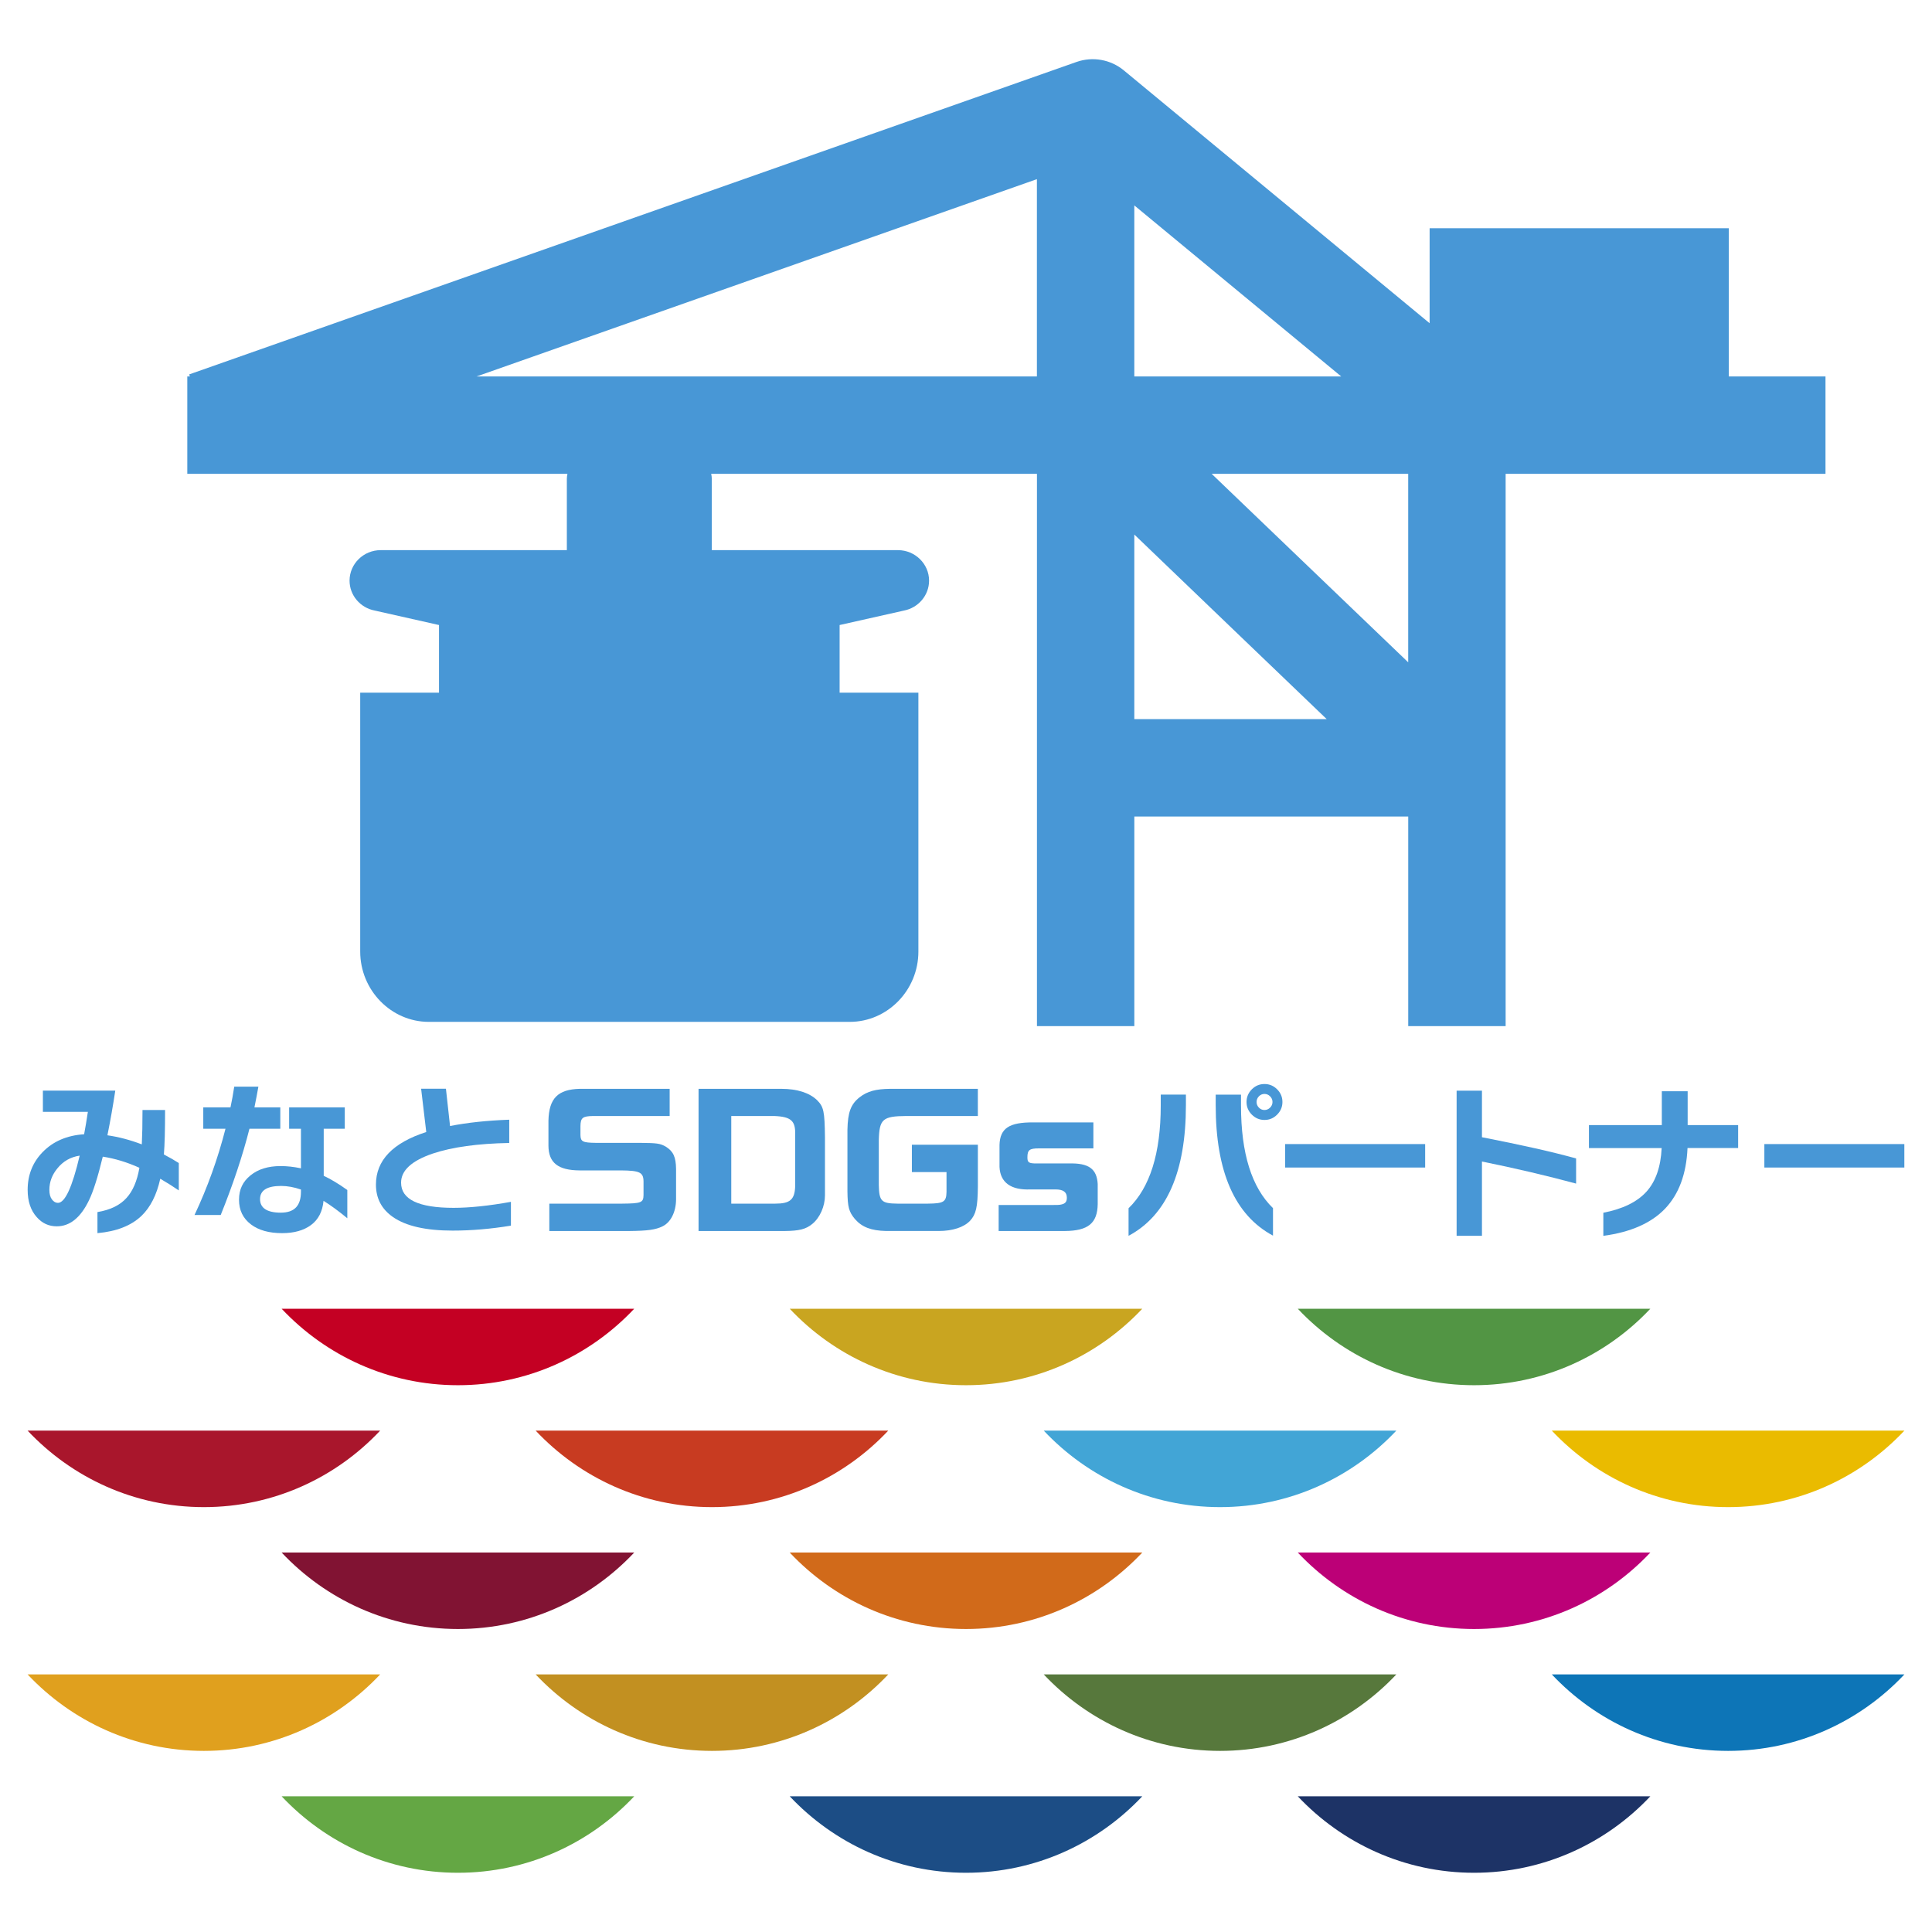 <?xml version="1.0" encoding="UTF-8"?>
<svg id="_レイヤー_1" data-name="レイヤー_1" xmlns="http://www.w3.org/2000/svg" version="1.1" viewBox="0 0 700 700">
  <!-- Generator: Adobe Illustrator 30.0.0, SVG Export Plug-In . SVG Version: 2.1.1 Build 123)  -->
  <defs>
    <style>
      .st0 {
        fill: #c29021;
      }

      .st1 {
        fill: #57783c;
      }

      .st2 {
        fill: #e0a01e;
      }

      .st3 {
        fill: #811333;
      }

      .st4 {
        fill: #64a744;
      }

      .st5 {
        fill: #529544;
      }

      .st6 {
        fill: #0d75b7;
      }

      .st7 {
        fill: #42a5d6;
      }

      .st8 {
        fill: #bc0077;
      }

      .st9 {
        fill: #d16a1a;
      }

      .st10 {
        fill: #c83b21;
      }

      .st11 {
        fill: #eabb00;
      }

      .st12 {
        fill: #c9a520;
      }

      .st13 {
        fill: #a9162c;
      }

      .st14 {
        fill: #c40023;
      }

      .st15 {
        fill: #4897d6;
      }

      .st16 {
        fill: #1d3366;
      }

      .st17 {
        fill: #1c4d85;
      }
    </style>
  </defs>
  <path class="st15" d="M64.77,431.3c-2.06-1.41-4.3-2.82-6.7-4.22-1.31,5.92-3.62,10.42-6.88,13.52-3.72,3.51-9.02,5.58-15.88,6.19v-7.63c4.67-.78,8.19-2.49,10.54-5.14,2.27-2.48,3.83-6.11,4.66-10.91-4.47-2.02-8.89-3.36-13.27-4.03-1.78,7.36-3.45,12.65-5.03,15.87-3.02,6.25-6.9,9.37-11.65,9.37-2.9,0-5.32-1.12-7.26-3.35-2.19-2.44-3.28-5.73-3.28-9.86,0-5.37,1.79-9.92,5.39-13.64,3.8-3.93,8.83-6.1,15.07-6.51.46-2.4.9-5.1,1.36-8.12H15.54v-7.69h26.23c-.83,5.5-1.78,10.89-2.85,16.19,4.06.58,8.21,1.67,12.46,3.29.16-3.19.25-7.34.25-12.46h8.18c0,7.2-.14,12.57-.43,16.12,2.07,1.08,3.86,2.11,5.4,3.1v9.92ZM28.87,418.71c-3.3.49-5.99,2.03-8.06,4.59-1.95,2.36-2.92,4.95-2.92,7.81,0,1.49.31,2.65.93,3.47.62.82,1.35,1.24,2.17,1.24,2.57,0,5.19-5.71,7.88-17.11"/>
  <path class="st15" d="M101.55,408.97h-11.17c-2.48,9.79-5.96,20.21-10.41,31.25h-9.49c4.71-10,8.45-20.42,11.22-31.25h-8.05v-7.75h9.86c.5-2.31.95-4.82,1.36-7.5h8.75c-.42,2.36-.89,4.86-1.43,7.5h9.37v7.75ZM125.84,441.4c-3.09-2.56-5.97-4.67-8.62-6.32-.37,3.88-1.88,6.81-4.53,8.77-2.65,1.96-6.14,2.94-10.47,2.94-4.75,0-8.52-1.05-11.29-3.16-2.89-2.19-4.33-5.16-4.33-8.93s1.38-6.58,4.15-8.83c2.77-2.26,6.4-3.38,10.91-3.38,2.32,0,4.78.26,7.38.81v-14.33s-4.28,0-4.28,0v-7.75h20.16v7.75h-7.63s0,17.05,0,17.05c2.52,1.16,5.37,2.88,8.55,5.14v10.24ZM109.04,431.73v-.74c-2.52-.87-4.92-1.3-7.19-1.3-5.08,0-7.63,1.59-7.63,4.78s2.5,4.9,7.5,4.9,7.32-2.54,7.32-7.63"/>
  <path class="st15" d="M185.13,444.07c-7.24,1.2-14.29,1.8-21.15,1.8-9.67,0-16.87-1.64-21.58-4.9-4.13-2.86-6.19-6.78-6.19-11.78,0-8.76,6.07-15.11,18.23-19.04-.33-2.72-.96-7.95-1.86-15.68h8.99s1.49,13.51,1.49,13.51c6.28-1.24,13.43-2,21.45-2.29v8.43c-11.45.21-20.68,1.49-27.72,3.84-7.65,2.61-11.47,6.12-11.47,10.54,0,6.08,6.34,9.12,19.03,9.12,5.78,0,12.72-.72,20.77-2.17v8.61Z"/>
  <path class="st15" d="M429.68,400.32c0,24.23-6.93,40.04-20.78,47.44v-9.99c7.77-7.52,11.66-19.94,11.66-37.26v-3.91h9.12v3.72ZM461.24,447.7c-13.84-7.4-20.77-23.17-20.77-47.31v-3.78h9.17v3.97c0,17.28,3.86,29.66,11.59,37.15v9.98ZM464.65,399.27c0,1.78-.65,3.31-1.92,4.58-1.28,1.29-2.81,1.93-4.58,1.93s-3.31-.64-4.59-1.93c-1.28-1.28-1.92-2.81-1.92-4.58s.64-3.3,1.92-4.59c1.28-1.28,2.8-1.92,4.59-1.92,1.77,0,3.3.64,4.58,1.92,1.28,1.28,1.92,2.81,1.92,4.59M461.05,399.27c0-.79-.29-1.47-.87-2.05-.57-.58-1.26-.87-2.04-.87s-1.46.29-2.02.87c-.56.58-.84,1.26-.84,2.05,0,.79.28,1.47.84,2.04.56.58,1.24.87,2.02.87s1.46-.29,2.04-.87c.58-.57.87-1.26.87-2.04"/>
  <rect class="st15" x="465.64" y="414.52" width="50.72" height="8.5"/>
  <path class="st15" d="M571.05,428.84c-10.71-2.89-22.08-5.56-34.11-8v26.92h-9.18v-52.59h9.18v16.87c14.43,2.81,25.8,5.37,34.11,7.69v9.11Z"/>
  <path class="st15" d="M629.77,415.95h-18.35c-.41,9.39-3.12,16.7-8.12,21.96-5.01,5.24-12.47,8.53-22.38,9.86v-8.37c7.02-1.36,12.22-3.9,15.59-7.6,3.37-3.7,5.21-8.98,5.54-15.84h-26.35v-8.31h26.41s0-12.28,0-12.28h9.36v12.28s18.29,0,18.29,0v8.31Z"/>
  <rect class="st15" x="639.26" y="414.52" width="50.72" height="8.5"/>
  <path class="st13" d="M10,518.34c16.01,17.03,38.67,27.72,63.87,27.72,25.21,0,47.87-10.69,63.87-27.72H10Z"/>
  <path class="st10" d="M194.08,518.34c16.01,17.03,38.67,27.72,63.88,27.72,25.2,0,47.87-10.69,63.87-27.72h-127.75Z"/>
  <path class="st7" d="M378.17,518.34c16.01,17.03,38.67,27.72,63.88,27.72,25.2,0,47.86-10.69,63.87-27.72h-127.75Z"/>
  <path class="st11" d="M562.25,518.34c16.01,17.03,38.67,27.72,63.88,27.72,25.21,0,47.87-10.69,63.87-27.72h-127.75Z"/>
  <path class="st14" d="M102.04,474.18c16.01,17.02,38.67,27.71,63.88,27.71,25.21,0,47.87-10.69,63.87-27.71h-127.75Z"/>
  <path class="st12" d="M286.13,474.18c16,17.02,38.66,27.71,63.87,27.71,25.21,0,47.86-10.69,63.87-27.71h-127.74Z"/>
  <path class="st5" d="M470.21,474.18c16.01,17.02,38.67,27.71,63.87,27.71s47.87-10.69,63.87-27.71h-127.75Z"/>
  <path class="st4" d="M102.04,650.83c16.01,17.02,38.67,27.71,63.88,27.71s47.87-10.69,63.87-27.71h-127.75Z"/>
  <path class="st17" d="M286.13,650.83c16,17.02,38.66,27.71,63.87,27.71,25.21,0,47.86-10.69,63.87-27.71h-127.74Z"/>
  <path class="st16" d="M470.21,650.83c16.01,17.02,38.67,27.71,63.87,27.71,25.21,0,47.87-10.69,63.87-27.71h-127.75Z"/>
  <path class="st2" d="M10,606.67c16.01,17.02,38.67,27.71,63.87,27.71,25.21,0,47.87-10.69,63.87-27.71H10Z"/>
  <path class="st0" d="M194.08,606.67c16.01,17.02,38.67,27.71,63.88,27.71,25.2,0,47.87-10.69,63.87-27.71h-127.75Z"/>
  <path class="st1" d="M378.17,606.67c16.01,17.02,38.67,27.71,63.88,27.71,25.2,0,47.86-10.69,63.87-27.71h-127.75Z"/>
  <path class="st6" d="M562.25,606.67c16.01,17.02,38.67,27.71,63.88,27.71,25.21,0,47.87-10.69,63.87-27.71h-127.75Z"/>
  <path class="st3" d="M102.04,562.51c16.01,17.03,38.67,27.71,63.88,27.71,25.21,0,47.87-10.68,63.87-27.71h-127.75Z"/>
  <path class="st9" d="M286.13,562.51c16,17.03,38.66,27.71,63.87,27.71,25.21,0,47.86-10.68,63.87-27.71h-127.74Z"/>
  <path class="st8" d="M470.21,562.51c16.01,17.03,38.67,27.71,63.87,27.71,25.21,0,47.87-10.68,63.87-27.71h-127.75Z"/>
  <path class="st15" d="M661.39,136.39h-35.01v-53.7s-108.4,0-108.4,0v34.42s-110.81-91.62-110.81-91.62c-4.77-3.94-11.27-5.09-17.1-3.05L68.54,135.66l.26.73h-.94s0,35.28,0,35.28h137.74c-.13.57-.22,1.15-.22,1.76v25.9h-67.48c-6.19,0-11.25,4.97-11.25,11.05,0,5.35,3.92,9.84,9.09,10.83h0s23.32,5.25,23.32,5.25v24.51h-28.55s0,93.79,0,93.79c0,14.01,11.19,25.48,24.86,25.48h152.52c13.67,0,24.86-11.47,24.86-25.48v-93.79s-28.54,0-28.54,0v-24.51s23.32-5.24,23.32-5.24h0c5.16-1,9.09-5.49,9.09-10.84,0-6.07-5.07-11.05-11.25-11.05h-67.48v-25.9c0-.61-.09-1.19-.22-1.76h118.04v200.11s35.28,0,35.28,0v-75.94h99.24v75.94s35.29,0,35.29,0v-200.11h115.89s0-35.28,0-35.28ZM410.98,136.39v-61.97s74.96,61.97,74.96,61.97h-74.96ZM172.69,136.39l203-71.48v71.48h-203ZM410.98,260.56v-66.89s40.09,38.48,40.09,38.48c10.25,9.83,20.5,19.66,29.62,28.4h-69.72ZM439,171.67h71.22v68.3c-19.31-18.49-46.26-44.35-71.22-68.3"/>
  <path class="st15" d="M242.62,404.35h-27.67c-3.88.06-4.58.63-4.64,3.64v3.27c.06,2.38.81,2.76,5.59,2.82h15.99c6.16.06,7.28.19,9.35,1.38,2.7,1.7,3.64,3.7,3.71,8.03v11.17c-.06,4.52-1.94,8.22-4.89,9.66-2.57,1.25-5.34,1.63-12.17,1.7h-28.86v-9.92h26.47c6.85-.06,7.6-.38,7.66-3.07v-5.02c-.06-3.26-1.38-3.89-8.22-3.95h-15c-7.72-.06-11.17-2.76-11.23-8.91v-9.1c.19-8.09,3.39-11.35,11.36-11.55h32.56v9.85Z"/>
  <path class="st15" d="M283.09,394.5c5.71,0,10.16,1.44,12.92,4.08,2.45,2.46,2.77,4.02,2.89,13.5v21.02c0,3.95-1.82,8.09-4.58,10.35-2.38,1.94-4.71,2.51-10.03,2.57h-31.19v-51.52h30ZM280.95,436.1c5.27,0,6.96-1.45,7.15-6.14v-18.71c.19-5.14-1.44-6.65-7.59-6.9h-15.56s0,31.75,0,31.75h16Z"/>
  <path class="st15" d="M354.3,404.35h-25.91c-8.6.06-9.79,1.13-9.98,8.72v16.32c.12,5.84.94,6.65,6.72,6.71h11.1c5.71-.06,6.64-.63,6.71-4.27v-7.16s-12.55,0-12.55,0v-9.91h23.91v15.12c-.06,7.53-.69,10.1-2.82,12.42-2.26,2.38-6.34,3.71-11.36,3.71h-19.08c-5.39-.12-8.72-1.38-11.29-4.33-2.2-2.63-2.64-4.39-2.71-10.04v-22.27c.13-6.33,1.2-9.28,4.4-11.8,2.82-2.2,5.89-3.01,11.1-3.07h31.75v9.85Z"/>
  <path class="st15" d="M379.83,436.6c3.32,0,3.95,0,4.71-.19,1.44-.31,2-1,2-2.44,0-2.08-1.31-3.02-4.14-3.02h-8.97c-7.15.32-11.04-2.5-11.29-8.15v-7.97c.18-6.03,3.51-8.23,12.24-8.16h21.77v9.41h-19.7c-3.45,0-4.2.56-4.2,3.26,0,1.89.5,2.2,3.39,2.2h11.67c7.15-.19,10.1,1.95,10.41,7.47v7.28c-.12,6.9-3.45,9.67-11.92,9.73h-23.97v-9.42h18.01Z"/>
</svg>